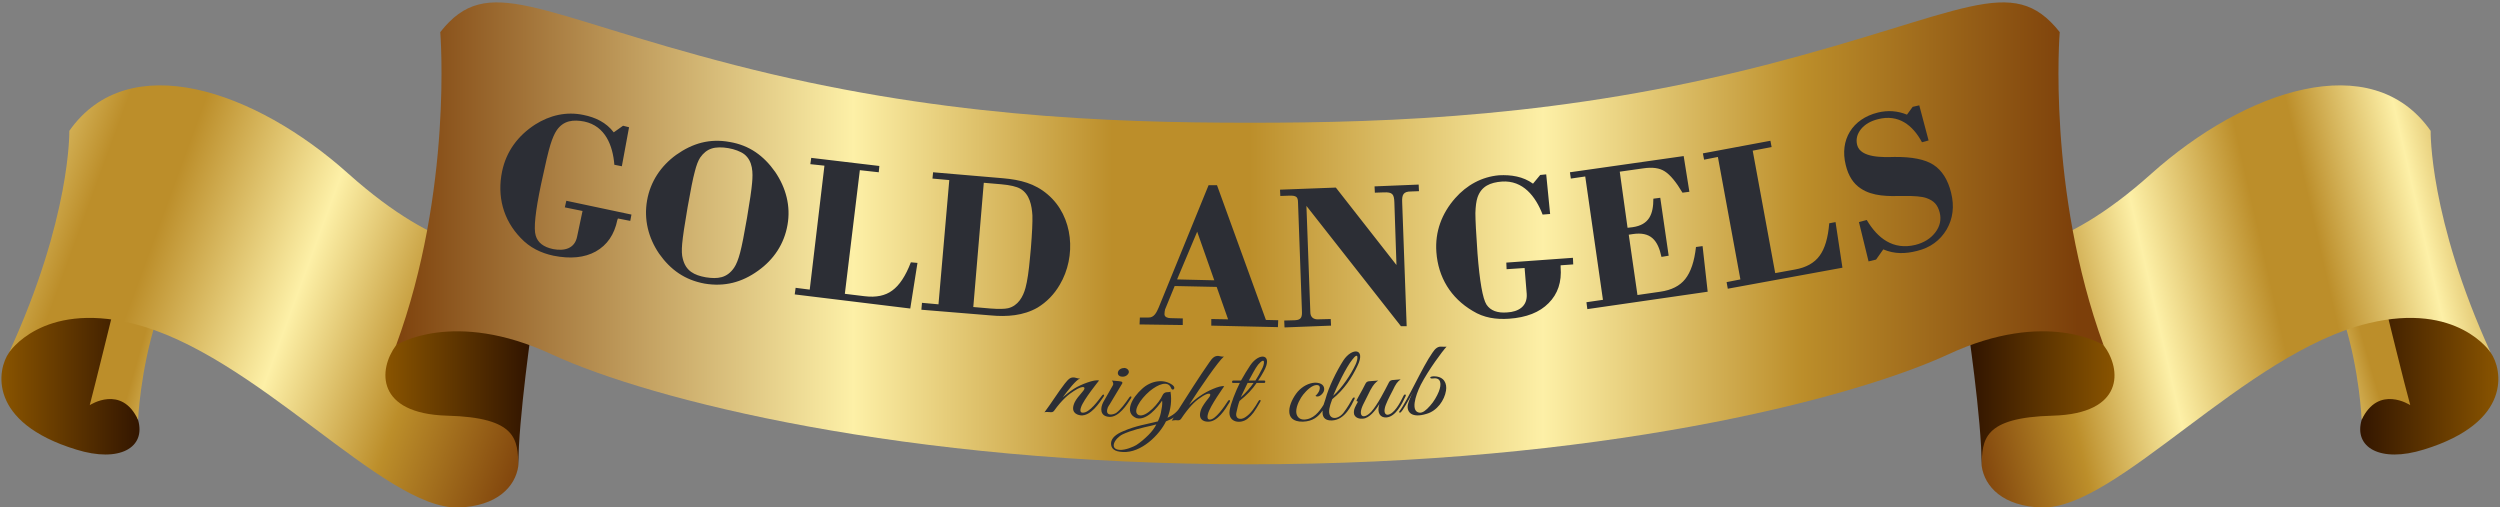 <svg xmlns="http://www.w3.org/2000/svg" viewBox="0 0 833 169" width="833" height="169"><rect x="0" y="0" width="833" height="169" fill="#808080" stroke="none"/><title>Nowy projekt</title><defs><linearGradient id="g1" x2="1" gradientUnits="userSpaceOnUse" gradientTransform="matrix(48.04,0,0,49.555,.5,126.66)"><stop offset="0" stop-color="#895400"></stop><stop offset="1" stop-color="#2f1300"></stop></linearGradient><linearGradient id="g2" x2="1" gradientUnits="userSpaceOnUse" gradientTransform="matrix(181.82,52.3,-99.059,344.377,19.62,114.88)"><stop offset="0" stop-color="#bc8e2a"></stop><stop offset=".14" stop-color="#bc8e2a"></stop><stop offset=".27" stop-color="#fdf0a7"></stop><stop offset=".42" stop-color="#bc8e2a"></stop><stop offset=".5" stop-color="#bc8e2a"></stop><stop offset=".67" stop-color="#fdf0a7"></stop><stop offset=".82" stop-color="#bc8e2a"></stop><stop offset=".98" stop-color="#7c3f0a"></stop><stop offset="1" stop-color="#7c3f0a"></stop></linearGradient><linearGradient id="g3" x2="1" gradientUnits="userSpaceOnUse" gradientTransform="matrix(282.28,102.02,-59.519,164.684,-91.64,33.9)"><stop offset="0" stop-color="#bc8e2a"></stop><stop offset=".14" stop-color="#bc8e2a"></stop><stop offset=".27" stop-color="#fdf0a7"></stop><stop offset=".42" stop-color="#bc8e2a"></stop><stop offset=".5" stop-color="#bc8e2a"></stop><stop offset=".67" stop-color="#fdf0a7"></stop><stop offset=".82" stop-color="#bc8e2a"></stop><stop offset=".98" stop-color="#7c3f0a"></stop><stop offset="1" stop-color="#7c3f0a"></stop></linearGradient><linearGradient id="g4" x2="1" gradientUnits="userSpaceOnUse" gradientTransform="matrix(-48.04,0,0,-49.554,832.48,126.66)"><stop offset="0" stop-color="#895400"></stop><stop offset="1" stop-color="#2f1300"></stop></linearGradient><linearGradient id="g5" x2="1" gradientUnits="userSpaceOnUse" gradientTransform="matrix(-170.46,49.02,-92.858,-322.9,813.72,114.78)"><stop offset="0" stop-color="#bc8e2a"></stop><stop offset=".14" stop-color="#bc8e2a"></stop><stop offset=".27" stop-color="#fdf0a7"></stop><stop offset=".42" stop-color="#bc8e2a"></stop><stop offset=".5" stop-color="#bc8e2a"></stop><stop offset=".67" stop-color="#fdf0a7"></stop><stop offset=".82" stop-color="#bc8e2a"></stop><stop offset=".98" stop-color="#7c3f0a"></stop><stop offset="1" stop-color="#7c3f0a"></stop></linearGradient><linearGradient id="g6" x2="1" gradientUnits="userSpaceOnUse" gradientTransform="matrix(-224.5,51.1,-34.427,-151.25,869.18,70.54)"><stop offset="0" stop-color="#bc8e2a"></stop><stop offset=".14" stop-color="#bc8e2a"></stop><stop offset=".27" stop-color="#fdf0a7"></stop><stop offset=".42" stop-color="#bc8e2a"></stop><stop offset=".5" stop-color="#bc8e2a"></stop><stop offset=".67" stop-color="#fdf0a7"></stop><stop offset=".82" stop-color="#bc8e2a"></stop><stop offset=".98" stop-color="#7c3f0a"></stop><stop offset="1" stop-color="#7c3f0a"></stop></linearGradient><linearGradient id="g7" x2="1" gradientUnits="userSpaceOnUse" gradientTransform="matrix(49.14,0,0,51.992,128.4,129.28)"><stop offset="0" stop-color="#895400"></stop><stop offset="1" stop-color="#2f1300"></stop></linearGradient><linearGradient id="g8" x2="1" gradientUnits="userSpaceOnUse" gradientTransform="matrix(-49.14,0,0,-51.992,704.58,129.28)"><stop offset="0" stop-color="#895400"></stop><stop offset="1" stop-color="#2f1300"></stop></linearGradient><linearGradient id="g9" x2="1" gradientUnits="userSpaceOnUse" gradientTransform="matrix(568.9,0,0,153.898,132.04,77.76)"><stop offset="0" stop-color="#7c3f0a"></stop><stop offset=".27" stop-color="#fdf0a7"></stop><stop offset=".42" stop-color="#bc8e2a"></stop><stop offset=".5" stop-color="#bc8e2a"></stop><stop offset=".67" stop-color="#fdf0a7"></stop><stop offset=".82" stop-color="#bc8e2a"></stop><stop offset=".98" stop-color="#7c3f0a"></stop><stop offset="1" stop-color="#7c3f0a"></stop></linearGradient></defs><style>		.s0 { fill: url(#g1) } 		.s1 { fill: url(#g2) } 		.s2 { fill: url(#g3) } 		.s3 { fill: url(#g4) } 		.s4 { fill: url(#g5) } 		.s5 { fill: url(#g6) } 		.s6 { fill: url(#g7) } 		.s7 { fill: url(#g8) } 		.s8 { fill: url(#g9) } 		.s9 { fill: #2c2e35 } 	</style><path id="Path 131" class="s0" d="m3 117.5c-3.9 5.5-7.3 23.2 22.4 32.3 14.5 4.5 23.3-0.7 20.6-9.9l-2.8-10.4 5.3-27.4c0 0-35.6-3.3-45.5 15.4z"></path><path id="Path 132" class="s1" d="m38.1 102.1c0 0-6.7 27.3-8.2 32.9 0 0 10.6-7 16.1 4.9 0 0 0.7-16.2 6.1-33.3z"></path><path id="Path 133" class="s2" d="m3 117.5c0 0 10.9-17 40.8-9.8 41 9.8 84 62.1 108.9 61.4 12.9-0.4 19-6.9 20-13.8 0-2 0-5.1-0.1-8.8-0.6-14.9-2.9-24-4.8-35.6-1-6.4-2.2-15.9-2.7-27.8 0 0-17.9 2.6-49-25.2-31-27.8-73.3-42.4-93-14.3 0 0 0.6 28.9-20.1 73.9z"></path><path id="Path 134" class="s3" d="m829.9 117.5c3.9 5.5 7.4 23.2-22.3 32.3-14.5 4.5-23.4-0.7-20.7-9.9l2.9-10.4-5.4-27.4c0 0 35.7-3.3 45.5 15.4z"></path><path id="Path 135" class="s4" d="m794.8 102.1c0 0 6.7 27.3 8.3 32.9 0 0-10.6-7-16.2 4.9 0 0-0.6-16.2-6-33.3z"></path><path id="Path 136" class="s5" d="m829.9 117.5c0 0-10.9-17-40.7-9.8-41 9.8-84 62.1-108.9 61.4-12.9-0.4-19-6.9-20-13.8 0-2 0-5.1 0.1-8.8 0.6-14.9 2.9-24 4.7-35.6 1.1-6.4 2.3-15.9 2.8-27.8 0 0 17.9 2.6 48.9-25.2 31.1-27.8 73.4-42.4 93.1-14.3 0 0-0.6 28.9 20 73.9z"></path><path id="Path 137" class="s6" d="m172.7 155.3c-0.2-8.7-0.2-16.2-23.8-16.8-23.6-0.7-23-15.3-16.9-23.5 0 0 19.2-19.6 45.5-8.1 0 0-4.8 32.7-4.8 48.4z"></path><path id="Path 138" class="s7" d="m660.3 155.3c0.2-8.7 0.2-16.2 23.8-16.8 23.6-0.7 23-15.3 16.8-23.5 0 0-19.1-19.6-45.5-8.1 0 0 4.9 32.7 4.9 48.4z"></path><path id="Path 139" class="s8" d="m416.5 154.7c115.2 0 199.6-21.4 232.6-36.6 32.9-15.3 51.8-3.1 51.8-3.1-18.9-51.8-14.6-104.3-14.6-104.3-15.9-20.1-31.7-6.1-98.2 11-66.5 17.1-123.9 19.2-171.6 19.2-47.7 0-105.1-2.1-171.6-19.2-66.5-17.1-82.4-31.1-98.2-11 0 0 4.3 52.5-14.7 104.3 0 0 19-12.2 51.9 3.1 32.9 15.2 117.4 36.6 232.6 36.6z"></path><path id="Path 140" fill-rule="evenodd" class="s9" d="m367.7 132.2c-1.4 2.1-4.3 6.5-7.6 6.2-1.6-0.2-3.5-1.2-2-4.4 0.5-1 1.4-2.1 2.7-3.6 1.2-1.3 0.5-2.4-3-0.1-1.6 1-3.9 2.8-6.6 6.6-0.4 0.5-0.8 0.5-1.7 0.4-0.7 0-1-0.1-1.5 0.1 2.4-3.2 4.4-6.5 6.8-9.6 1.3-1.6 1.9-2.2 3.3-2 0.5 0.1 1.2 0.4 1.8 0.3-1.4 0.5-4 3.9-5.8 6.3 0.9-0.8 2.4-2 3.8-2.9 2.2-1.4 6.9-3.2 8.3-2.7 0 0-5.2 6.4-6 8.9-0.5 1.4 0 1.8 0.5 1.8 2.3 0.2 5.4-4.3 6.5-5.7 0.4-0.6 1-0.3 0.5 0.4zm6.2-6.7c-1 0-1.6-0.7-1.4-1.5 0.2-0.9 1.2-1.4 2.2-1.4 0.9 0.1 1.6 0.8 1.4 1.6-0.3 0.8-1.2 1.4-2.2 1.3zm-4 12.6c0.6 0.1 1.5-0.2 2-0.5 1.5-1.1 3.1-3.3 4.4-5.2 0.4-0.6 1-0.3 0.5 0.4-1.2 1.9-4 6.3-7.2 6.1-3.2-0.2-3-3-2-4.9l3.2-5.6c0.4-0.7-0.2-1.4-0.3-1.6l2.3 0.2c1.4 0.1 1.4 0.5 0.8 1.3l-3.9 6.5c0 0-0.5 0.7-0.6 1-0.4 1.1-0.4 2.2 0.8 2.3zm18.6 2.3c-2.1 4.4-8.2 10.6-14.4 10.2-2.7-0.1-4-1.1-3.9-3 0.1-1.7 1.8-3 4-3.9 4.3-1.9 8.2-2.4 11.6-3.3 0.6-1.2 1-2.5 1.2-4 0.3-1.3 0.3-2.5 0.2-2.9-1.5 2.2-5.2 6.8-8.6 5.8-4.2-1.8-1.4-6.8 2-9.8 2.7-2.5 7-3.5 10.1-1.2 1.4 1.1-0.1 2.2-0.5 1-1-2.6-4.3-1.3-7.1 1-3.3 2.8-5.9 7-3.7 8 2.5 1 7-4.3 7.9-6.5 0.7-1.6 2-0.9 2.7-1.3 0.5 2.9 0.1 5.9-1 8.7 1.1-0.5 2.3-1.2 3.2-2.2q0.3-0.3 0.5-0.6c3.2-5 6.7-10.6 10.2-15.6 1-1.5 1.8-2.3 3.1-2.2 0.6 0.1 1.2 0.3 1.8 0.2-1.9 1.6-7.8 10.2-11.6 16.1 1.3-1.2 2.5-2.2 3.7-3 2.1-1.5 6.6-3.6 8-3.2 0 0-4.8 6.7-5.4 9.2-0.4 1.4 0 1.9 0.5 1.9 2 0.2 5.1-4.6 6.1-6.1 0.4-0.7 1-0.4 0.6 0.3-1.5 2.5-4.1 6.7-7.3 6.5-1.5 0-3.5-0.9-2.1-4.3 0.4-0.9 1.2-2.1 2.5-3.7 1.1-1.3 0.3-2.3-3.1 0.2-1.5 1-3.6 3-6.2 6.9-0.4 0.5-0.8 0.5-1.7 0.4-0.6 0.1-1 0-1.4 0.2q0.3-0.5 0.7-1.1c-0.7 0.5-1.6 0.9-2.6 1.3zm-4.7 1.4c-3.2 0.7-6.9 1.6-9.7 2.9-2.8 1.4-4.6 5-1 5.2 1.9 0.1 4.5-1 5.5-1.6 1.4-0.9 2.8-2.1 4.1-3.4 1.1-1.1 2-2.3 2.6-3.5zm37.4-14.2h-2.5c-1.4 2.1-3.2 4-5.7 6-0.4 0.9-1 3.7-1 3.7-0.6 2.4 1.4 2.7 2.8 1.8 2-1.2 3.4-3.5 4.5-5.4 0.4-0.7 1-0.5 0.6 0.2-1.9 3.3-2.6 4.3-4.2 5.6-2.3 1.9-6.6 1.3-6-2.7 0.4-2.4 2-6.4 3.4-9.2h-2.3c-0.4 0-0.4-0.8 0.1-0.8h2.6c1-1.8 2.1-3.6 3.1-5.1 3-4.4 7.7-3.8 4.5 2-0.6 1.1-1.2 2.1-1.9 3.1h2.1c0.4 0 0.4 0.8-0.1 0.8zm-2-6.1c-1 1.3-2 3.3-3.1 5.3h2.2c0.8-1.2 1.5-2.5 2.1-3.7 0.9-1.5 1.5-4.7-1.2-1.6zm-3.5 6.1c-0.9 1.8-1.7 3.6-2.3 4.8 1.6-1.4 3.1-3.1 4.3-4.8zm18.4 12.9c-6.8 0.1-4.7-6.4-1.7-10 1.6-1.8 3.7-2.9 5.8-3 2.1 0 3.2 1 3 2.5-0.2 1.2-1.9 2.7-2.9 1.9 0.5-0.4 1.1-1.2 1.3-1.8 0.4-1.3 0-1.8-0.9-1.8-1.5 0-3.3 1.7-4.5 3.2-0.8 1-2.3 3.5-2.3 5.6 0 1.4 0.8 2.7 2.6 2.7 3.1-0.1 5-2.5 6.5-4.9 0.2-0.7 0.4-1.3 0.6-1.8 1.1-4.1 3.7-9.4 6-13 2.9-4.4 7.6-4.1 4.7 1.8-1.8 3.8-4.3 7.8-8.4 11.1-0.2 0.7-0.6 1.5-0.8 2.5-1.2 4.3 2.3 4.8 4.5 2.1 1.4-1.8 2.5-3.8 3-4.7 0.4-0.7 1-0.6 0.7 0.1-1 2-3.1 6.9-7.5 7.1-2.7 0.1-3.3-1.5-3.1-3.3-1.5 2.1-3.3 3.6-6.6 3.7zm16.5-20.7c-2.1 2.6-5.2 9.1-6.4 12.1 3-2.7 5.9-7.1 7.5-10.5 0.8-1.7 1.1-4.5-1.1-1.6zm11.3 19.3c-2 0.1-3.2-1.5-2.3-4.5-1.3 2.2-3.4 4.8-5.5 4.9-0.9 0.1-2.4-0.1-2.9-1.4-0.4-1.6 0.6-3 1.3-4.3-0.3 0-0.7-0.1-0.4-0.6l0.7-1.3c0.8-1.4 1.6-2.9 2.2-4.1 0.3-0.6 0.8-0.8 1.6-0.8l2.6-0.2c-0.9 0.7-1.5 1.2-2.6 3.2 0 0-1.7 3.4-2.4 4.8-1.9 3.9 0 5.2 2.7 2.4 2.2-2.5 4.4-6.9 5.9-9.8 0.3-0.6 0.8-0.8 1.6-0.8l2.3-0.2c-1.2 0.9-1.6 1.5-2.7 3.8-1.1 2.1-2.4 4.6-2.6 5.9-0.3 1.5 0.3 2.1 0.9 2.1 2.1-0.1 4.1-3.7 5.4-6.4 0.3-0.6 1-0.4 0.6 0.3-1.2 2.6-3.3 6.8-6.4 7zm18.1-23.6h0.2c0.6 0 1.2 0.1 1.8 0-1.4 1.5-6 7.7-8.6 12.7-1.9 3.8-3.4 9-0.4 9.3 1 0.1 2.1-0.7 3.5-2.3 1.2-1.3 2.3-3.2 2.9-4.7 1-2.5 0.8-4.8-1.9-4.4-1.3 0.2-1.4-0.8 0.5-0.7 3.2 0.1 4.2 2.4 3.8 4.8-0.5 3.1-2.9 6.7-6.5 7.7-4.8 1.5-6.7-0.5-6.2-3.1 0.3-1.2 0.9-2.6 1.7-4.1-1.8 3.2-3.3 6-4.1 6.7-0.4 0.3-0.7-0.1-0.4-0.4 2.7-3.5 7.6-14.7 11-19.5 0.9-1.4 1.8-2 2.7-2zm142.6-28.4l-3.2-13.1 2.6-0.7c3.6 6.1 8.8 10.1 16.2 8.3q4.3-1.1 6.6-4.1 2.4-3.1 1.5-6.7c-0.7-2.6-1.9-3.9-4.4-4.8q-2.2-0.8-8-0.7c-4.6 0.1-9.9 0.2-13.9-2.5q-3.7-2.4-5-7.8c-2.1-8.4 2.2-15.4 10.7-17.5 3.3-0.8 6.5-0.6 9.7 0.7l1.9-2.6 2.2-0.5 3.1 11.7-2.2 0.6c-3.1-5.8-7.9-9.4-14.6-7.7q-3.7 0.9-5.7 3.3-2 2.5-1.3 5.3c1.1 4.4 8.8 4.1 12.4 4q8.8-0.1 13 2.6 4.3 2.8 5.9 9.3 1.7 6.8-1.5 12.3-3.3 5.5-9.8 7.1c-3.9 1-7.5 1.1-11.3-0.5l-2.4 3.4z"></path><path id="Path 141" fill-rule="evenodd" class="s9" d="m210 73.6l-4.1-0.8-0.2 0.5q-1.5 7.3-7.2 10.5-5.6 3.1-14.1 1.4c-4.2-0.9-7.9-2.7-10.9-5.9-5.9-6.1-7.9-14-6.2-22.2 1.4-6.7 5.3-11.9 11-15.6 4.9-3.1 10.4-4.4 16.1-3.2 4 0.8 7.6 2.5 10.1 5.8l3.1-2.2 2 0.5-2.4 13-2.5-0.5c-0.5-6.4-3-12.9-10-14.4-3.7-0.7-6.9-0.4-9.2 2.9q-1.1 1.6-2.1 4.8-1 3.2-3.1 13.1-2.9 13.8-1.8 17.2 1 3.5 5.8 4.5c3.7 0.7 7.2-0.1 8-4.2l1.8-8.5-5.9-1.2 0.5-2.2 21.7 4.6zm5.6-6.8c1.1-6.3 4.6-11.5 9.7-15.2 5.5-3.9 11.2-5.5 17.8-4.3 6.6 1.1 11.4 4.6 15.2 10 3.6 5.3 5.2 11.4 4.1 17.6-1.1 6.4-4.6 11.6-9.8 15.3-5.4 3.9-11.2 5.4-17.8 4.3-6.6-1.2-11.4-4.6-15.2-10-3.6-5.3-5.1-11.4-4-17.7zm13.5 2.3q-1.5 8.7-1.8 12.1-0.3 3.3 0.2 5c1 4.1 3.8 5.5 7.7 6.2 3.9 0.6 7 0.3 9.4-3.2q1.1-1.6 2-5 0.9-3.4 2.3-11.6 1.4-8.2 1.7-11.7c0.3-3.3 0.3-7.2-2.6-9.5-2.5-1.9-8-2.9-10.9-1.9q-2.2 0.7-3.8 3-1 1.5-1.8 4.7-0.9 3.3-2.4 11.9zm35.7 29l0.3-2.2 4.7 0.6 4.9-41.3-4.7-0.5 0.3-2.1 22.7 2.7-0.2 2.1-6.3-0.7-5 41.2 6.6 0.8q5.7 0.7 9.2-1.9 3.6-2.6 6.2-9.4l2.2 0.2-2.4 15.2zm42.4 2.8l5.5 0.5 3.6-41.4-5.6-0.5 0.2-2.1 23.4 2c5.6 0.5 10.5 1.7 14.8 5.4 8.6 7.3 9.6 20.7 4 30.1q-2.8 4.8-7.4 7.6c-4.7 2.7-10.2 3.1-15.5 2.6l-23.2-1.9zm17.1 1.4l5.8 0.5q4 0.3 5.8-0.1c3.3-0.8 5-3.8 5.8-6.8q0.9-3.3 1.5-10.1l0.3-3.2q0.6-7.5 0.5-10.8c-0.2-3.3-0.9-7.1-4-8.9q-1.9-1.1-6.4-1.5l-5.8-0.5zm55.4 5.8l0.1-2.3h2.8c2 0.1 2.8-1.8 3.5-3.4l16.6-40.7h2.8l16.3 44.9 4.1 0.1-0.1 2.3-22.2-0.5v-2.2l5.6 0.1-3.8-10.8-14-0.3-3.2 7.8c-0.1 0.3-0.2 1.2-0.2 1.6 0 1 1.2 1.3 2 1.3l4.1 0.1v2.2zm12.5-15l12.4 0.3-5.7-16.2zm35.8 16l-0.1-2.3 3.6-0.1c2.1-0.1 2.4-1.1 2.3-3.1l-1.3-36.1q0-1.5-0.6-1.9-0.6-0.5-2.5-0.4l-2.8 0.1-0.1-2.1 18.6-0.7 20.2 25.8-0.7-20.9c-0.1-2.8-0.7-3.4-3.5-3.3l-3 0.1-0.1-2.1 14.7-0.6 0.1 2.2-2.7 0.1c-2.5 0-3 1.1-2.9 3.5l1.5 41.4h-1.9l-31.5-40.1 1.3 35.4c0 1.7 1.1 2.5 2.7 2.4l4.1-0.1 0.1 2.2zm96.2-21l-4.2 0.3v0.6q0.6 7.4-4 12-4.5 4.6-13.2 5.2c-4.3 0.3-8.4-0.3-12.1-2.6-7.3-4.3-11.5-11.2-12.1-19.6-0.5-6.8 1.8-12.9 6.3-18 3.8-4.3 8.8-7.1 14.6-7.6 4-0.2 8 0.4 11.3 2.8l2.4-2.9 2-0.2 1.3 13.2-2.5 0.2c-2.3-6-6.5-11.5-13.6-11-3.8 0.3-6.8 1.5-8.1 5.3q-0.6 1.8-0.7 5.2 0 3.4 0.7 13.4 1.1 14.1 3 17.1 2 3 6.9 2.6c3.7-0.2 6.8-2 6.5-6.2l-0.7-8.6-6 0.4-0.1-2.2 22.2-1.6zm4.7 14.9l-0.3-2.3 5.5-0.8-5.9-41.1-4.8 0.7-0.3-2.1 37.9-5.4 1.9 11.9-2.3 0.3q-3.2-5.4-5.9-7.1-2.6-1.7-7.2-1l-7.8 1.1 2.6 18.7c0.6-0.1 1.1-0.1 1.7-0.2 5.5-0.8 6.9-4.3 6.9-9.5l2.3-0.3 2.8 19.3-2.4 0.4c-1.2-5.6-3.6-8.5-9.6-7.6l-1.3 0.2 2.9 20.1 7.6-1.1q5.6-0.8 8.3-4.2 2.8-3.5 3.6-10.7l2.2-0.3 1.7 15.2zm46.8-6.8l-0.4-2.2 4.6-0.9-7.5-40.8-4.6 0.9-0.4-2.1 22.5-4.2 0.4 2.1-6.3 1.2 7.5 40.8 6.6-1.2q5.6-1 8.2-4.6 2.6-3.5 3.2-10.8l2.1-0.4 2.3 15.2z"></path></svg>